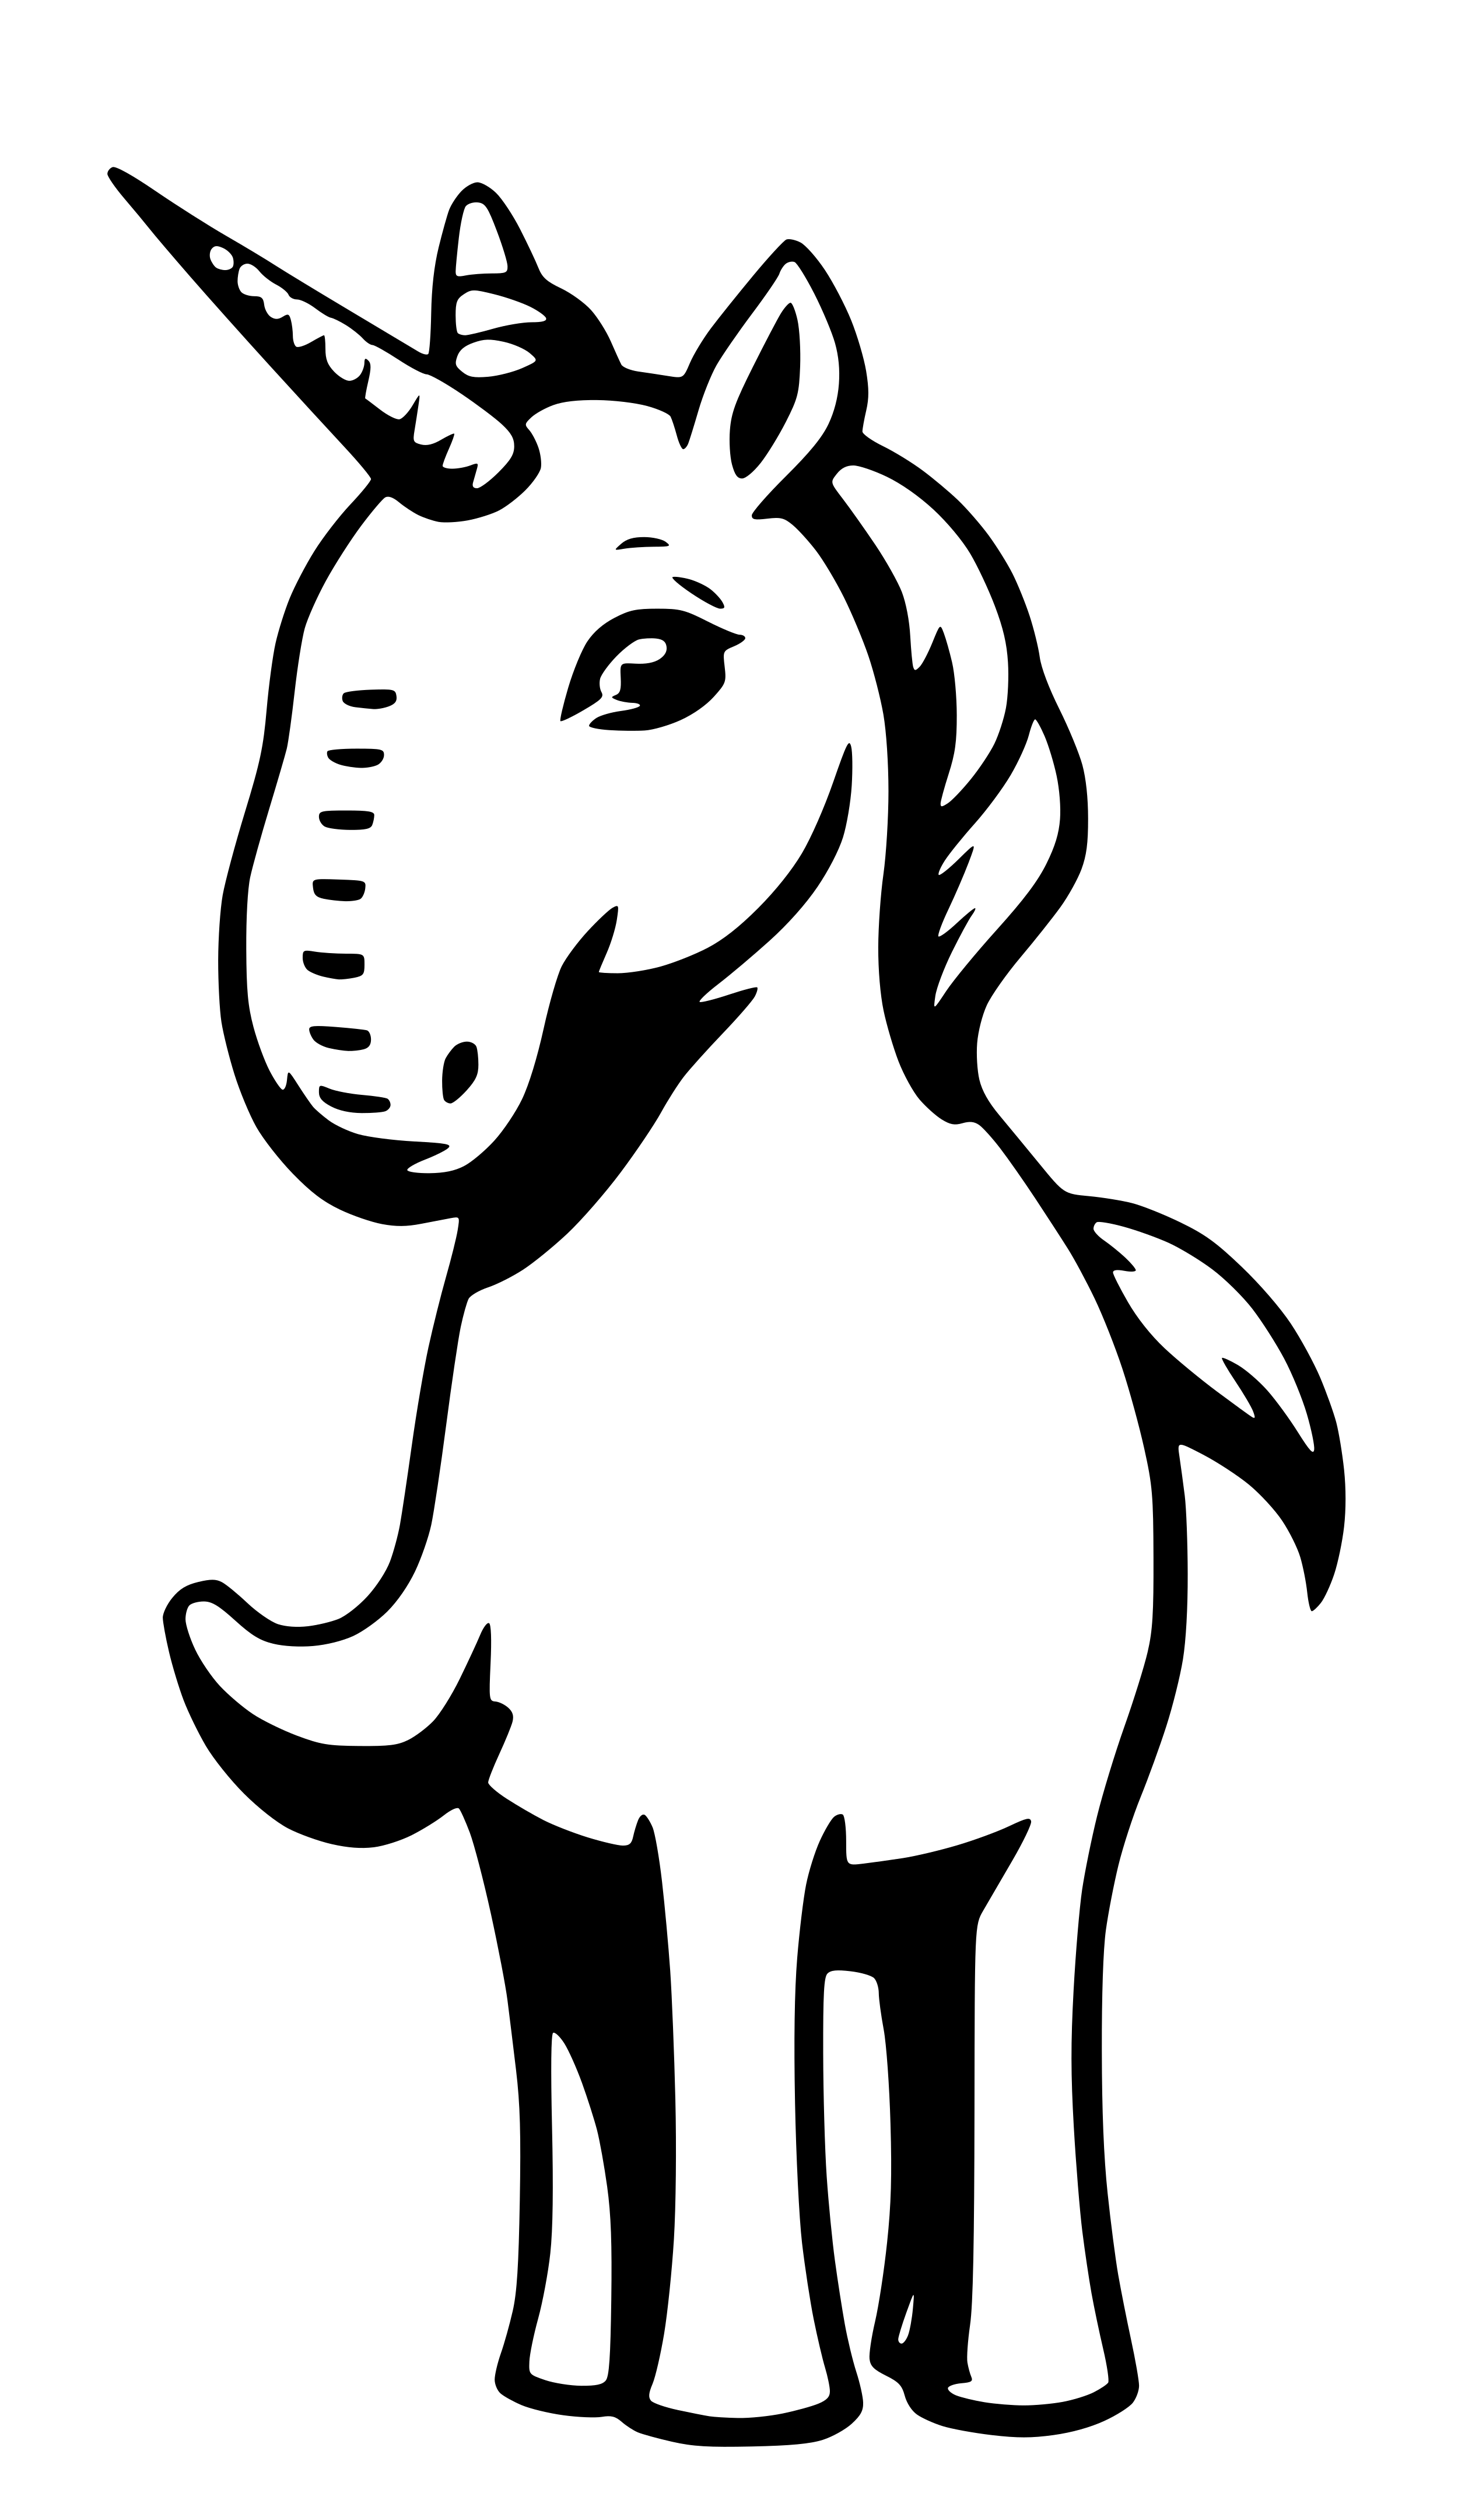 <?xml version="1.0" encoding="UTF-8" standalone="no"?>
<svg 
  version="1.1" 
  xmlns="http://www.w3.org/2000/svg" 
  xmlns:xlink="http://www.w3.org/1999/xlink" 
  xmlns:svg="http://www.w3.org/2000/svg"
  xmlns:rdf="http://www.w3.org/1999/02/22-rdf-syntax-ns#"
  xmlns:cc="http://creativecommons.org/ns#"
  xmlns:dc="http://purl.org/dc/elements/1.1/"
  viewBox="0 0 448 768"
  width="448"
  height="768"
>
<style>svg {background-color: white; }</style>"
<path stroke="none" fill="black" fill-rule="evenodd" d="M231.00,751.61C217.71,751.89 212.94,751.61 206.50,750.15C202.10,749.15 197.38,747.85 196.00,747.27C194.62,746.69 192.39,745.24 191.04,744.05C189.09,742.35 187.81,742.03 184.92,742.51C182.91,742.85 177.59,742.63 173.09,742.01C168.59,741.40 162.80,739.99 160.21,738.88C157.62,737.77 154.71,736.14 153.75,735.27C152.79,734.40 152.00,732.51 152.00,731.06C152.00,729.61 152.86,725.97 153.91,722.97C154.97,719.96 156.60,714.12 157.54,710.00C158.84,704.32 159.36,696.08 159.72,676.00C160.08,655.51 159.82,646.44 158.57,636.00C157.68,628.58 156.50,618.90 155.93,614.50C155.37,610.10 153.08,598.17 150.85,588.00C148.62,577.83 145.69,566.58 144.35,563.00C143.00,559.43 141.50,556.10 141.02,555.62C140.50,555.10 138.53,556.00 136.31,557.76C134.20,559.42 129.79,562.14 126.49,563.81C123.20,565.47 117.96,567.14 114.85,567.52C110.95,567.99 106.93,567.69 101.87,566.54C97.84,565.62 91.83,563.45 88.52,561.72C85.00,559.88 79.36,555.43 74.96,551.03C70.81,546.89 65.54,540.29 63.24,536.37C60.94,532.45 57.87,526.15 56.43,522.37C54.99,518.59 52.96,511.90 51.93,507.50C50.89,503.10 50.04,498.37 50.02,496.98C50.01,495.59 51.34,492.82 52.99,490.83C55.20,488.14 57.25,486.90 60.90,486.02C64.74,485.10 66.35,485.11 68.17,486.06C69.45,486.72 72.98,489.62 76.01,492.48C79.04,495.34 83.27,498.26 85.40,498.97C87.82,499.76 91.28,500.01 94.64,499.61C97.59,499.27 101.80,498.26 104.00,497.38C106.23,496.49 110.18,493.40 112.93,490.39C115.75,487.30 118.71,482.73 119.84,479.70C120.93,476.79 122.30,471.73 122.89,468.45C123.48,465.18 125.12,454.18 126.54,444.00C127.96,433.82 130.25,420.32 131.63,414.00C133.01,407.68 135.45,397.91 137.05,392.29C138.65,386.68 140.26,380.21 140.63,377.91C141.30,373.73 141.30,373.73 138.40,374.26C136.80,374.56 132.76,375.33 129.41,375.98C124.89,376.85 121.78,376.88 117.41,376.07C114.16,375.47 108.35,373.48 104.50,371.64C99.30,369.16 95.57,366.33 90.00,360.61C85.88,356.37 80.81,349.89 78.74,346.20C76.67,342.52 73.64,335.23 72.02,330.00C70.39,324.77 68.60,317.57 68.04,314.00C67.48,310.43 67.03,301.88 67.04,295.00C67.06,288.12 67.68,279.12 68.42,275.00C69.16,270.88 72.24,259.40 75.26,249.50C79.96,234.13 80.93,229.53 81.93,218.00C82.58,210.57 83.81,201.37 84.68,197.54C85.55,193.71 87.49,187.53 89.01,183.81C90.52,180.10 93.92,173.59 96.56,169.36C99.19,165.13 104.20,158.65 107.67,154.96C111.15,151.27 114.00,147.77 114.00,147.18C114.00,146.59 110.29,142.12 105.75,137.24C101.21,132.37 90.97,121.21 82.98,112.44C74.99,103.67 63.96,91.33 58.46,85.00C52.95,78.67 47.34,72.08 45.98,70.34C44.61,68.61 41.14,64.42 38.25,61.04C35.36,57.66 33.00,54.23 33.00,53.42C33.00,52.60 33.71,51.67 34.57,51.34C35.55,50.96 40.47,53.69 47.82,58.70C54.24,63.09 64.00,69.28 69.50,72.46C75.00,75.63 81.75,79.69 84.50,81.47C87.25,83.25 97.72,89.61 107.77,95.60C117.82,101.60 127.14,107.16 128.47,107.97C129.80,108.78 131.20,109.14 131.58,108.76C131.96,108.38 132.37,102.76 132.49,96.28C132.63,88.40 133.40,81.68 134.79,75.98C135.94,71.29 137.38,66.12 138.00,64.48C138.62,62.84 140.31,60.26 141.75,58.75C143.19,57.24 145.42,56.00 146.70,56.00C147.98,56.00 150.55,57.46 152.41,59.25C154.27,61.04 157.62,66.10 159.86,70.50C162.10,74.90 164.60,80.18 165.41,82.24C166.60,85.24 167.98,86.49 172.42,88.59C175.47,90.04 179.60,93.03 181.60,95.24C183.59,97.45 186.33,101.79 187.68,104.88C189.02,107.97 190.48,111.17 190.91,112.00C191.35,112.83 193.69,113.78 196.10,114.13C198.52,114.47 202.63,115.09 205.23,115.51C209.96,116.27 209.96,116.27 212.01,111.48C213.14,108.85 216.03,104.08 218.43,100.88C220.83,97.68 226.71,90.36 231.48,84.61C236.25,78.86 240.83,73.90 241.64,73.58C242.46,73.27 244.41,73.68 245.97,74.49C247.54,75.30 250.92,79.12 253.49,82.98C256.06,86.85 259.69,93.81 261.56,98.44C263.43,103.08 265.49,110.08 266.14,114.00C267.03,119.42 267.04,122.33 266.16,126.14C265.52,128.90 265.00,131.79 265.00,132.57C265.00,133.34 267.83,135.36 271.29,137.05C274.75,138.73 280.26,142.12 283.54,144.57C286.82,147.01 291.69,151.10 294.36,153.65C297.03,156.20 301.24,161.04 303.72,164.39C306.19,167.75 309.52,173.08 311.11,176.23C312.70,179.38 315.07,185.23 316.38,189.23C317.68,193.23 319.08,198.91 319.48,201.87C319.94,205.20 322.23,211.26 325.52,217.87C328.43,223.71 331.61,231.43 332.58,235.00C333.70,239.16 334.34,245.11 334.34,251.50C334.35,259.11 333.86,262.82 332.31,267.03C331.18,270.07 328.29,275.29 325.88,278.63C323.47,281.97 317.94,288.93 313.59,294.09C309.24,299.24 304.57,305.88 303.21,308.84C301.81,311.90 300.53,316.93 300.25,320.49C299.97,323.94 300.28,329.00 300.94,331.73C301.75,335.12 303.69,338.57 307.05,342.60C309.76,345.84 315.33,352.61 319.45,357.63C326.92,366.76 326.92,366.76 334.64,367.48C338.89,367.88 344.87,368.85 347.93,369.64C351.00,370.43 357.65,373.09 362.72,375.55C370.22,379.18 373.72,381.72 381.51,389.17C387.11,394.52 393.39,401.78 396.64,406.66C399.69,411.25 403.75,418.72 405.67,423.25C407.58,427.79 409.80,433.98 410.60,437.00C411.39,440.02 412.47,446.59 413.00,451.58C413.60,457.33 413.60,463.73 413.00,469.01C412.48,473.59 411.11,480.17 409.96,483.62C408.81,487.07 406.97,491.04 405.86,492.45C404.76,493.85 403.50,495.00 403.07,495.00C402.64,495.00 402.01,492.41 401.67,489.25C401.34,486.09 400.37,481.18 399.52,478.35C398.68,475.52 396.18,470.50 393.98,467.21C391.78,463.91 387.17,458.91 383.74,456.09C380.31,453.28 373.94,449.12 369.60,446.86C361.69,442.74 361.69,442.74 362.43,447.62C362.83,450.30 363.55,455.65 364.04,459.50C364.52,463.35 364.93,474.15 364.95,483.50C364.98,494.08 364.42,504.02 363.48,509.81C362.65,514.94 360.36,524.16 358.38,530.31C356.41,536.47 352.86,546.24 350.50,552.04C348.14,557.84 345.06,567.29 343.66,573.04C342.26,578.79 340.52,587.77 339.80,593.00C338.98,599.01 338.52,612.61 338.56,630.00C338.59,648.76 339.16,662.69 340.34,673.83C341.29,682.81 342.75,694.04 343.58,698.79C344.41,703.54 346.19,712.54 347.54,718.79C348.89,725.04 350.00,731.41 350.00,732.95C350.00,734.48 349.13,736.84 348.07,738.19C347.01,739.54 343.07,742.05 339.32,743.76C334.96,745.76 329.34,747.32 323.74,748.10C316.90,749.04 312.72,749.04 304.74,748.11C299.11,747.45 292.25,746.19 289.50,745.31C286.75,744.44 283.27,742.86 281.78,741.81C280.17,740.69 278.62,738.31 278.01,736.05C277.16,732.86 276.16,731.80 272.24,729.85C268.50,727.99 267.43,726.91 267.18,724.70C267.00,723.16 267.77,717.98 268.89,713.20C270.01,708.41 271.67,697.52 272.57,689.00C273.83,677.18 274.08,668.51 273.62,652.50C273.29,640.88 272.36,627.93 271.53,623.50C270.71,619.10 270.03,614.07 270.02,612.32C270.01,610.57 269.36,608.50 268.58,607.72C267.79,606.93 264.56,605.99 261.39,605.62C257.11,605.11 255.28,605.29 254.26,606.31C253.17,607.40 252.90,612.48 252.94,630.76C252.97,643.45 253.45,660.51 254.02,668.67C254.58,676.83 255.72,688.45 256.55,694.50C257.37,700.55 258.74,709.33 259.58,714.00C260.42,718.67 262.02,725.29 263.12,728.70C264.23,732.11 265.17,736.35 265.22,738.11C265.29,740.58 264.49,742.08 261.74,744.60C259.78,746.40 255.77,748.63 252.83,749.57C248.98,750.79 242.93,751.36 231.00,751.61zM226.79,742.86C230.25,742.94 236.42,742.31 240.49,741.47C244.57,740.63 249.50,739.27 251.45,738.46C254.08,737.36 255.00,736.37 255.00,734.65C255.00,733.37 254.33,730.11 253.52,727.41C252.70,724.71 251.13,718.00 250.02,712.50C248.91,707.00 247.30,696.42 246.43,689.00C245.56,681.54 244.61,662.37 244.29,646.12C243.91,626.66 244.13,611.65 244.95,601.62C245.63,593.31 246.86,583.15 247.68,579.05C248.49,574.95 250.40,568.87 251.91,565.55C253.43,562.22 255.39,558.90 256.29,558.16C257.18,557.43 258.38,557.12 258.96,557.47C259.53,557.83 260.00,561.50 260.00,565.65C260.00,573.19 260.00,573.19 265.25,572.55C268.14,572.20 273.65,571.43 277.50,570.84C281.35,570.24 288.80,568.48 294.06,566.92C299.32,565.37 306.52,562.72 310.06,561.04C315.49,558.47 316.55,558.24 316.84,559.57C317.02,560.44 314.37,565.95 310.94,571.82C307.51,577.70 303.53,584.52 302.10,587.00C299.50,591.50 299.50,591.50 299.43,648.50C299.37,689.19 298.99,708.02 298.07,714.32C297.37,719.17 297.00,724.35 297.26,725.82C297.51,727.29 298.04,729.26 298.44,730.18C299.03,731.57 298.49,731.93 295.41,732.18C293.34,732.36 291.49,733.00 291.29,733.61C291.09,734.23 292.18,735.24 293.71,735.88C295.25,736.51 299.20,737.47 302.50,738.01C305.80,738.55 311.23,738.99 314.57,738.99C317.90,739.00 323.29,738.51 326.53,737.91C329.78,737.31 334.11,735.97 336.15,734.92C338.19,733.88 340.15,732.56 340.51,731.99C340.86,731.41 340.18,726.79 338.99,721.72C337.80,716.65 336.17,708.90 335.38,704.50C334.59,700.10 333.32,691.55 332.56,685.50C331.80,679.45 330.62,665.05 329.95,653.50C329.02,637.40 329.00,627.60 329.88,611.50C330.51,599.95 331.69,586.00 332.51,580.50C333.34,575.00 335.39,564.88 337.09,558.00C338.78,551.12 342.55,538.75 345.47,530.50C348.39,522.25 351.62,511.90 352.64,507.50C354.16,500.98 354.49,495.61 354.43,478.50C354.37,459.39 354.11,456.38 351.59,445.02C350.07,438.15 347.06,427.14 344.89,420.55C342.73,413.96 338.90,404.27 336.39,399.03C333.88,393.79 330.17,386.88 328.16,383.69C326.15,380.49 321.62,373.51 318.11,368.19C314.59,362.86 309.74,355.93 307.32,352.78C304.91,349.64 302.01,346.42 300.88,345.63C299.39,344.58 297.98,344.43 295.75,345.07C293.32,345.77 291.96,345.52 289.35,343.91C287.53,342.78 284.45,340.01 282.52,337.76C280.59,335.50 277.70,330.24 276.09,326.08C274.49,321.91 272.42,314.90 271.50,310.50C270.48,305.60 269.84,298.04 269.86,291.00C269.88,284.68 270.59,274.58 271.45,268.58C272.30,262.57 273.00,251.09 273.00,243.08C272.99,234.42 272.36,224.84 271.44,219.50C270.58,214.55 268.51,206.45 266.83,201.50C265.15,196.55 261.76,188.45 259.30,183.50C256.83,178.55 252.99,172.12 250.76,169.21C248.53,166.30 245.32,162.76 243.64,161.35C240.98,159.12 239.93,158.85 235.79,159.34C231.84,159.81 231.00,159.63 231.00,158.32C231.00,157.44 235.69,152.06 241.43,146.36C248.92,138.91 252.62,134.38 254.58,130.25C256.35,126.50 257.46,122.21 257.77,117.93C258.09,113.53 257.69,109.38 256.58,105.43C255.67,102.17 252.81,95.35 250.23,90.27C247.64,85.19 244.90,80.79 244.14,80.50C243.37,80.21 242.15,80.46 241.41,81.07C240.68,81.68 239.80,83.05 239.47,84.11C239.13,85.17 235.34,90.72 231.04,96.44C226.75,102.17 221.86,109.25 220.18,112.18C218.51,115.11 216.02,121.33 214.65,126.01C213.29,130.68 211.86,135.29 211.48,136.25C211.10,137.21 210.40,138.00 209.93,138.00C209.46,138.00 208.57,136.09 207.95,133.75C207.32,131.41 206.47,128.82 206.05,128.00C205.63,127.17 202.41,125.71 198.90,124.75C195.22,123.75 188.67,122.97 183.50,122.91C177.50,122.85 173.01,123.36 170.03,124.45C167.57,125.34 164.53,127.03 163.28,128.21C161.18,130.18 161.13,130.48 162.60,132.11C163.47,133.08 164.75,135.51 165.44,137.51C166.13,139.51 166.47,142.32 166.20,143.75C165.92,145.18 163.78,148.27 161.44,150.61C159.10,152.95 155.45,155.75 153.31,156.84C151.18,157.93 146.85,159.30 143.70,159.88C140.54,160.46 136.50,160.66 134.73,160.33C132.95,159.99 130.15,159.04 128.50,158.22C126.85,157.39 124.23,155.66 122.67,154.36C120.78,152.78 119.34,152.27 118.36,152.82C117.55,153.27 114.24,157.18 111.00,161.50C107.77,165.82 102.88,173.44 100.15,178.43C97.42,183.42 94.50,189.97 93.65,193.00C92.80,196.03 91.41,204.80 90.54,212.50C89.68,220.20 88.59,228.07 88.12,230.00C87.65,231.93 85.22,240.25 82.72,248.50C80.22,256.75 77.59,266.20 76.88,269.50C76.10,273.13 75.62,281.83 75.67,291.50C75.74,304.43 76.17,309.04 77.88,315.50C79.05,319.90 81.28,325.95 82.83,328.94C84.39,331.94 86.16,334.55 86.76,334.75C87.38,334.96 88.00,333.67 88.18,331.81C88.50,328.50 88.50,328.50 91.70,333.50C93.46,336.25 95.49,339.19 96.20,340.04C96.92,340.89 99.08,342.76 101.00,344.19C102.92,345.63 106.97,347.54 110.00,348.42C113.03,349.31 120.81,350.33 127.31,350.68C137.19,351.21 138.90,351.53 137.77,352.66C137.03,353.40 133.81,355.01 130.62,356.25C127.42,357.49 124.96,358.95 125.15,359.50C125.34,360.05 128.43,360.47 132.00,360.43C136.55,360.37 139.73,359.72 142.60,358.23C144.85,357.07 149.01,353.58 151.85,350.47C154.68,347.37 158.54,341.61 160.42,337.67C162.56,333.19 165.05,325.05 167.05,316.00C168.81,308.02 171.31,299.40 172.60,296.84C173.89,294.27 177.50,289.41 180.62,286.04C183.74,282.67 187.19,279.43 188.28,278.85C190.16,277.84 190.22,278.02 189.54,282.56C189.15,285.19 187.74,289.79 186.41,292.79C185.09,295.79 184.00,298.42 184.00,298.62C184.00,298.83 186.60,299.00 189.77,299.00C192.94,299.00 198.90,298.07 203.00,296.93C207.11,295.79 213.61,293.21 217.45,291.19C222.21,288.69 227.15,284.81 232.97,278.98C238.32,273.61 243.32,267.35 246.39,262.18C249.22,257.42 253.29,248.15 256.04,240.22C260.21,228.21 260.89,226.86 261.54,229.37C261.95,230.95 262.02,236.35 261.71,241.37C261.40,246.39 260.19,253.54 259.03,257.25C257.78,261.26 254.60,267.42 251.21,272.43C247.63,277.71 242.14,283.89 236.50,288.98C231.55,293.45 224.46,299.44 220.74,302.30C217.02,305.16 214.45,307.65 215.03,307.84C215.60,308.03 219.70,306.99 224.13,305.52C228.56,304.05 232.40,303.07 232.67,303.34C232.94,303.61 232.60,304.88 231.92,306.16C231.23,307.45 226.80,312.55 222.06,317.50C217.32,322.45 211.97,328.40 210.17,330.72C208.36,333.04 205.19,338.01 203.13,341.77C201.06,345.53 195.49,353.80 190.74,360.15C185.99,366.51 178.59,374.99 174.30,379.02C170.01,383.04 163.88,388.03 160.69,390.10C157.49,392.18 152.65,394.62 149.93,395.52C147.21,396.43 144.54,398.00 143.99,399.02C143.45,400.04 142.35,403.94 141.56,407.70C140.77,411.45 138.75,425.09 137.07,438.01C135.38,450.93 133.33,464.64 132.51,468.47C131.69,472.31 129.46,478.72 127.56,482.72C125.43,487.19 122.15,491.95 119.04,495.06C116.25,497.84 111.52,501.25 108.53,502.62C105.25,504.12 100.33,505.34 96.18,505.69C92.01,506.04 87.20,505.77 84.02,505.00C79.92,504.02 77.33,502.45 72.28,497.87C67.21,493.28 65.10,492.00 62.60,492.00C60.84,492.00 58.86,492.54 58.20,493.20C57.54,493.86 57.00,495.77 57.00,497.45C57.00,499.13 58.33,503.31 59.96,506.74C61.58,510.18 65.01,515.23 67.58,517.98C70.14,520.72 74.69,524.59 77.68,526.57C80.66,528.56 86.80,531.56 91.30,533.25C98.53,535.95 100.80,536.33 110.50,536.41C119.55,536.48 122.20,536.15 125.46,534.54C127.63,533.46 131.07,530.87 133.09,528.79C135.11,526.70 138.80,520.84 141.28,515.75C143.76,510.66 146.58,504.60 147.54,502.28C148.50,499.95 149.73,498.33 150.28,498.67C150.91,499.06 151.08,503.65 150.74,510.94C150.23,522.08 150.29,522.60 152.22,522.74C153.32,522.82 155.10,523.68 156.17,524.65C157.56,525.91 157.93,527.13 157.48,528.94C157.13,530.33 155.30,534.80 153.42,538.87C151.54,542.95 150.00,546.88 150.00,547.61C150.00,548.34 152.59,550.61 155.75,552.64C158.91,554.68 163.97,557.62 167.00,559.17C170.03,560.72 176.17,563.12 180.64,564.50C185.12,565.87 189.95,567.00 191.38,567.00C193.39,567.00 194.09,566.39 194.55,564.25C194.87,562.74 195.56,560.46 196.07,559.19C196.60,557.90 197.49,557.18 198.11,557.57C198.71,557.94 199.81,559.68 200.54,561.44C201.27,563.20 202.57,570.68 203.42,578.07C204.27,585.46 205.40,597.80 205.94,605.50C206.47,613.20 207.18,630.98 207.52,645.00C207.88,659.74 207.69,677.88 207.07,688.00C206.47,697.62 205.12,710.67 204.06,717.00C203.00,723.33 201.41,730.23 200.52,732.34C199.30,735.23 199.18,736.51 200.03,737.54C200.65,738.29 204.39,739.58 208.33,740.42C212.27,741.26 216.62,742.12 218.00,742.33C219.38,742.55 223.33,742.79 226.79,742.86zM178.63,732.96C183.14,732.99 185.12,732.57 186.13,731.35C187.18,730.08 187.58,724.31 187.83,706.51C188.07,689.27 187.75,680.39 186.57,671.83C185.69,665.50 184.29,657.67 183.45,654.41C182.61,651.16 180.54,644.67 178.86,640.00C177.17,635.33 174.70,629.80 173.36,627.71C172.02,625.63 170.49,624.20 169.95,624.53C169.33,624.91 169.21,635.40 169.62,653.32C170.06,672.45 169.89,684.96 169.09,692.28C168.44,698.22 166.76,707.22 165.37,712.28C163.97,717.35 162.75,723.30 162.66,725.50C162.50,729.45 162.57,729.52 167.50,731.21C170.25,732.14 175.26,732.93 178.63,732.96zM277.02,720.00C277.59,720.00 278.49,718.85 279.02,717.44C279.56,716.03 280.23,712.32 280.51,709.19C281.02,703.50 281.02,703.50 278.51,710.44C277.13,714.26 276.00,717.98 276.00,718.69C276.00,719.41 276.46,720.00 277.02,720.00zM403.81,445.35C403.97,444.18 402.98,439.30 401.59,434.52C400.20,429.73 397.05,422.03 394.59,417.41C392.13,412.78 387.73,405.89 384.81,402.10C381.89,398.31 376.35,392.85 372.50,389.97C368.65,387.08 362.57,383.40 359.00,381.79C355.43,380.18 349.24,377.96 345.25,376.87C341.27,375.77 337.55,375.16 337.00,375.50C336.45,375.84 336.00,376.74 336.00,377.49C336.00,378.25 337.46,379.87 339.25,381.09C341.04,382.32 343.96,384.68 345.75,386.35C347.54,388.03 349.00,389.77 349.00,390.24C349.00,390.71 347.43,390.80 345.50,390.43C343.14,389.99 342.00,390.15 342.00,390.94C342.00,391.57 344.04,395.63 346.54,399.96C349.40,404.92 353.56,410.17 357.80,414.17C361.50,417.65 368.79,423.68 374.01,427.56C379.23,431.45 384.06,434.96 384.75,435.37C385.70,435.94 385.77,435.52 385.03,433.57C384.49,432.17 382.03,428.01 379.56,424.32C377.08,420.63 375.25,417.42 375.48,417.18C375.72,416.95 377.92,417.93 380.37,419.37C382.83,420.81 386.92,424.35 389.47,427.24C392.02,430.13 396.22,435.87 398.80,440.00C402.44,445.79 403.57,447.01 403.81,445.35zM111.17,341.96C107.52,341.93 104.16,341.21 101.75,339.93C98.99,338.48 98.00,337.31 98.00,335.53C98.00,333.18 98.11,333.15 101.25,334.45C103.04,335.19 107.56,336.06 111.31,336.38C115.05,336.70 118.54,337.22 119.06,337.54C119.58,337.86 120.00,338.72 120.00,339.45C120.00,340.19 119.29,341.06 118.42,341.39C117.55,341.73 114.29,341.98 111.17,341.96zM138.44,339.00C137.71,339.00 136.82,338.52 136.46,337.94C136.10,337.36 135.83,334.68 135.85,331.98C135.87,329.29 136.36,326.20 136.94,325.12C137.51,324.04 138.70,322.45 139.56,321.58C140.43,320.71 142.19,320.00 143.46,320.00C144.74,320.00 146.06,320.71 146.39,321.58C146.73,322.45 147.00,324.93 147.00,327.08C147.00,330.17 146.24,331.83 143.38,335.00C141.39,337.20 139.17,339.00 138.44,339.00zM107.00,322.88C105.62,322.84 102.95,322.43 101.05,321.98C99.15,321.54 97.01,320.37 96.30,319.39C95.58,318.42 95.00,317.00 95.00,316.24C95.00,315.13 96.60,314.99 103.25,315.51C107.79,315.86 112.06,316.33 112.75,316.54C113.44,316.76 114.00,318.02 114.00,319.35C114.00,321.01 113.30,321.96 111.75,322.37C110.51,322.70 108.38,322.93 107.00,322.88zM290.72,304.50C292.91,301.20 299.91,292.71 306.29,285.63C314.69,276.30 318.89,270.71 321.56,265.31C324.20,259.97 325.37,256.12 325.71,251.68C325.99,248.09 325.55,242.51 324.67,238.37C323.84,234.44 322.17,228.93 320.96,226.12C319.74,223.30 318.44,221.00 318.07,221.00C317.69,221.00 316.82,223.19 316.13,225.87C315.44,228.55 312.93,234.07 310.55,238.12C308.16,242.18 303.20,248.88 299.52,253.00C295.84,257.12 291.71,262.23 290.34,264.34C288.97,266.46 288.12,268.46 288.45,268.79C288.78,269.11 291.53,266.93 294.57,263.94C300.09,258.50 300.09,258.50 297.63,265.00C296.28,268.57 293.50,275.00 291.46,279.29C289.41,283.57 288.02,287.35 288.36,287.69C288.69,288.03 291.21,286.21 293.94,283.65C296.68,281.09 299.21,279.00 299.58,279.00C299.94,279.00 299.50,280.01 298.59,281.25C297.68,282.49 294.94,287.55 292.49,292.50C290.05,297.45 287.75,303.52 287.40,306.00C286.75,310.50 286.75,310.50 290.72,304.50zM104.12,300.90C103.23,300.84 101.04,300.45 99.26,300.03C97.47,299.60 95.33,298.69 94.51,298.01C93.68,297.32 93.00,295.63 93.00,294.25C93.00,291.90 93.25,291.78 96.75,292.36C98.81,292.70 103.09,292.98 106.25,292.99C112.00,293.00 112.00,293.00 112.00,296.38C112.00,299.36 111.63,299.82 108.88,300.38C107.16,300.72 105.02,300.95 104.12,300.90zM106.00,276.87C104.08,276.81 101.15,276.48 99.50,276.13C97.15,275.63 96.43,274.88 96.18,272.70C95.86,269.92 95.86,269.92 104.18,270.21C112.36,270.49 112.50,270.54 112.23,272.96C112.07,274.31 111.40,275.76 110.73,276.19C110.05,276.62 107.92,276.92 106.00,276.87zM107.64,254.97C104.26,254.95 100.71,254.48 99.75,253.92C98.79,253.36 98.00,252.02 98.00,250.95C98.00,249.17 98.74,249.00 106.50,249.00C113.17,249.00 115.00,249.31 115.00,250.42C115.00,251.20 114.73,252.55 114.39,253.42C113.93,254.63 112.34,254.99 107.64,254.97zM291.25,246.77C292.49,245.97 295.66,242.65 298.29,239.40C300.93,236.16 304.19,231.25 305.54,228.50C306.88,225.75 308.49,220.80 309.10,217.50C309.72,214.20 310.00,207.90 309.72,203.50C309.36,197.68 308.26,192.97 305.71,186.23C303.78,181.13 300.37,173.87 298.13,170.10C295.72,166.05 291.09,160.50 286.86,156.57C282.37,152.42 276.95,148.61 272.48,146.46C268.52,144.56 263.91,143.00 262.22,143.00C260.10,143.00 258.51,143.81 257.11,145.59C255.07,148.18 255.07,148.18 259.03,153.34C261.20,156.18 265.68,162.51 268.98,167.40C272.27,172.30 275.94,178.83 277.12,181.90C278.41,185.27 279.44,190.69 279.70,195.50C279.95,199.90 280.35,204.14 280.61,204.93C281.01,206.15 281.29,206.14 282.58,204.85C283.41,204.02 285.16,200.69 286.48,197.45C288.88,191.55 288.88,191.55 290.01,194.52C290.63,196.16 291.78,200.20 292.55,203.50C293.33,206.80 293.98,214.10 293.99,219.71C294.00,227.87 293.50,231.49 291.51,237.71C290.14,242.00 289.02,246.12 289.01,246.87C289.00,248.01 289.39,247.99 291.25,246.77zM110.82,235.91C108.99,235.87 106.19,235.44 104.59,234.96C102.98,234.48 101.32,233.52 100.90,232.84C100.48,232.16 100.35,231.24 100.62,230.80C100.90,230.36 104.92,230.00 109.56,230.00C117.28,230.00 118.00,230.17 118.00,231.96C118.00,233.05 117.13,234.40 116.07,234.96C115.00,235.53 112.64,235.96 110.82,235.91zM198.14,224.42C195.59,224.59 190.69,224.54 187.25,224.31C183.81,224.09 181.00,223.49 181.00,222.98C181.00,222.46 182.01,221.39 183.25,220.58C184.49,219.78 187.87,218.81 190.77,218.43C193.67,218.05 196.29,217.35 196.58,216.87C196.88,216.39 195.85,215.97 194.31,215.93C192.76,215.89 190.60,215.49 189.50,215.04C187.68,214.29 187.65,214.15 189.23,213.51C190.58,212.96 190.91,211.77 190.73,208.21C190.50,203.61 190.50,203.61 195.31,203.89C198.47,204.06 200.97,203.60 202.62,202.52C204.28,201.43 205.02,200.14 204.81,198.69C204.59,197.12 203.69,196.41 201.63,196.17C200.05,195.99 197.65,196.12 196.31,196.46C194.96,196.80 191.86,199.13 189.42,201.63C186.98,204.14 184.73,207.24 184.40,208.52C184.08,209.81 184.26,211.65 184.81,212.62C185.65,214.13 184.81,214.97 179.25,218.22C175.65,220.32 172.48,221.82 172.21,221.54C171.93,221.27 173.01,216.65 174.59,211.28C176.18,205.91 178.83,199.50 180.49,197.04C182.49,194.07 185.30,191.64 188.86,189.79C193.38,187.44 195.45,187.00 201.97,187.00C209.01,187.00 210.42,187.36 217.60,191.00C221.95,193.19 226.29,194.99 227.25,195.00C228.21,195.00 229.00,195.47 229.00,196.05C229.00,196.63 227.45,197.75 225.55,198.55C222.14,199.97 222.10,200.06 222.67,204.86C223.21,209.45 223.03,209.96 219.37,214.03C216.99,216.67 213.05,219.45 209.14,221.23C205.64,222.82 200.69,224.26 198.14,224.42zM114.68,217.84C113.48,217.75 111.01,217.50 109.19,217.27C107.37,217.05 105.63,216.19 105.31,215.37C104.99,214.54 105.13,213.48 105.62,213.00C106.10,212.52 109.88,212.03 114.00,211.89C121.02,211.67 121.52,211.79 121.82,213.83C122.05,215.41 121.42,216.27 119.50,217.00C118.06,217.55 115.89,217.93 114.68,217.84zM221.27,187.00C220.29,187.00 216.34,184.90 212.51,182.33C208.68,179.76 206.06,177.48 206.70,177.27C207.33,177.06 209.63,177.36 211.80,177.94C213.96,178.53 216.93,179.94 218.38,181.08C219.83,182.22 221.48,184.02 222.04,185.08C222.88,186.64 222.74,187.00 221.27,187.00zM191.88,168.57C188.50,169.15 188.50,169.15 190.86,167.07C192.53,165.60 194.59,165.00 197.92,165.00C200.50,165.00 203.49,165.66 204.56,166.47C206.34,167.82 206.04,167.94 200.88,167.97C197.78,167.99 193.73,168.26 191.88,168.57zM146.58,150.00C147.52,150.00 150.47,147.81 153.14,145.14C156.92,141.36 158.00,139.58 158.00,137.09C158.00,134.69 157.07,133.03 154.25,130.40C152.19,128.47 146.53,124.22 141.68,120.95C136.84,117.68 132.07,115.00 131.08,115.00C130.10,115.00 126.21,112.97 122.45,110.50C118.68,108.03 115.08,106.00 114.45,106.00C113.82,106.00 112.48,105.09 111.47,103.97C110.46,102.85 108.13,101.01 106.30,99.88C104.47,98.74 102.40,97.74 101.71,97.63C101.02,97.53 98.85,96.22 96.88,94.72C94.92,93.23 92.39,92.00 91.26,92.00C90.14,92.00 88.96,91.35 88.66,90.55C88.35,89.76 86.63,88.34 84.84,87.42C83.04,86.49 80.74,84.66 79.71,83.36C78.69,82.06 77.04,81.00 76.03,81.00C75.03,81.00 73.94,81.71 73.61,82.58C73.27,83.45 73.00,85.16 73.00,86.38C73.00,87.60 73.54,89.14 74.20,89.80C74.86,90.46 76.63,91.00 78.13,91.00C80.34,91.00 80.93,91.51 81.18,93.65C81.36,95.11 82.29,96.79 83.25,97.39C84.53,98.19 85.50,98.17 86.89,97.30C88.52,96.28 88.88,96.43 89.38,98.31C89.71,99.51 89.98,101.71 89.99,103.19C89.99,104.67 90.46,106.17 91.03,106.52C91.60,106.87 93.65,106.22 95.59,105.08C97.53,103.94 99.31,103.00 99.56,103.00C99.80,103.00 100.00,104.89 100.00,107.20C100.00,110.39 100.64,112.06 102.69,114.20C104.16,115.74 106.25,117.00 107.33,117.00C108.40,117.00 109.88,116.21 110.61,115.25C111.34,114.29 111.95,112.62 111.97,111.55C111.99,110.05 112.27,109.87 113.18,110.78C114.08,111.68 114.08,113.16 113.16,117.13C112.50,119.97 112.09,122.35 112.23,122.41C112.38,122.47 114.42,124.01 116.78,125.83C119.13,127.65 121.82,128.99 122.75,128.81C123.68,128.63 125.51,126.69 126.80,124.49C129.16,120.50 129.16,120.50 128.58,124.50C128.26,126.70 127.72,130.17 127.38,132.20C126.81,135.58 126.99,135.96 129.37,136.56C131.16,137.01 133.12,136.54 135.61,135.06C137.62,133.88 139.39,133.06 139.57,133.23C139.74,133.41 139.01,135.50 137.94,137.88C136.87,140.27 136.00,142.62 136.00,143.11C136.00,143.60 137.32,144.00 138.93,144.00C140.55,144.00 143.05,143.55 144.50,143.00C146.94,142.07 147.09,142.17 146.49,144.25C146.13,145.49 145.62,147.29 145.35,148.25C145.03,149.42 145.43,150.00 146.58,150.00zM228.02,147.00C226.58,147.00 225.78,145.89 224.93,142.75C224.29,140.41 224.00,135.64 224.28,132.15C224.70,126.88 225.91,123.55 231.37,112.65C234.99,105.42 238.85,98.04 239.96,96.25C241.07,94.46 242.39,93.00 242.91,93.00C243.43,93.00 244.39,95.37 245.04,98.27C245.69,101.17 246.05,107.63 245.86,112.62C245.53,120.86 245.14,122.41 241.50,129.57C239.30,133.90 235.80,139.60 233.73,142.23C231.55,144.98 229.14,147.00 228.02,147.00zM149.99,115.75C153.02,115.49 157.75,114.29 160.50,113.07C165.50,110.84 165.50,110.84 162.79,108.50C161.30,107.21 157.70,105.64 154.79,105.01C150.52,104.08 148.73,104.13 145.50,105.28C142.70,106.27 141.21,107.52 140.52,109.45C139.68,111.82 139.89,112.49 142.01,114.21C144.01,115.83 145.52,116.12 149.99,115.75zM142.92,103.00C143.79,103.00 147.65,102.10 151.50,101.00C155.35,99.90 160.67,99.00 163.33,99.00C166.73,99.00 168.05,98.63 167.79,97.75C167.58,97.06 165.41,95.50 162.96,94.27C160.50,93.04 155.48,91.29 151.78,90.38C145.53,88.84 144.89,88.84 142.53,90.39C140.40,91.78 140.00,92.81 140.00,96.86C140.00,99.50 140.30,101.97 140.67,102.33C141.03,102.70 142.05,103.00 142.92,103.00zM143.12,84.62C144.84,84.28 148.44,84.00 151.12,84.00C155.53,84.00 156.00,83.78 155.95,81.75C155.92,80.51 154.45,75.67 152.68,71.00C149.89,63.64 149.11,62.46 146.89,62.20C145.48,62.03 143.79,62.55 143.13,63.34C142.48,64.13 141.50,68.54 140.98,73.14C140.45,77.74 140.01,82.34 140.01,83.38C140.00,84.94 140.51,85.15 143.12,84.62zM69.19,82.98C70.12,82.99 71.16,82.55 71.51,81.99C71.85,81.44 71.87,80.15 71.55,79.14C71.22,78.13 69.88,76.81 68.56,76.21C66.72,75.37 65.90,75.42 65.06,76.43C64.46,77.15 64.28,78.59 64.66,79.62C65.04,80.66 65.84,81.83 66.43,82.23C67.02,82.64 68.26,82.98 69.19,82.98z" />

</svg>